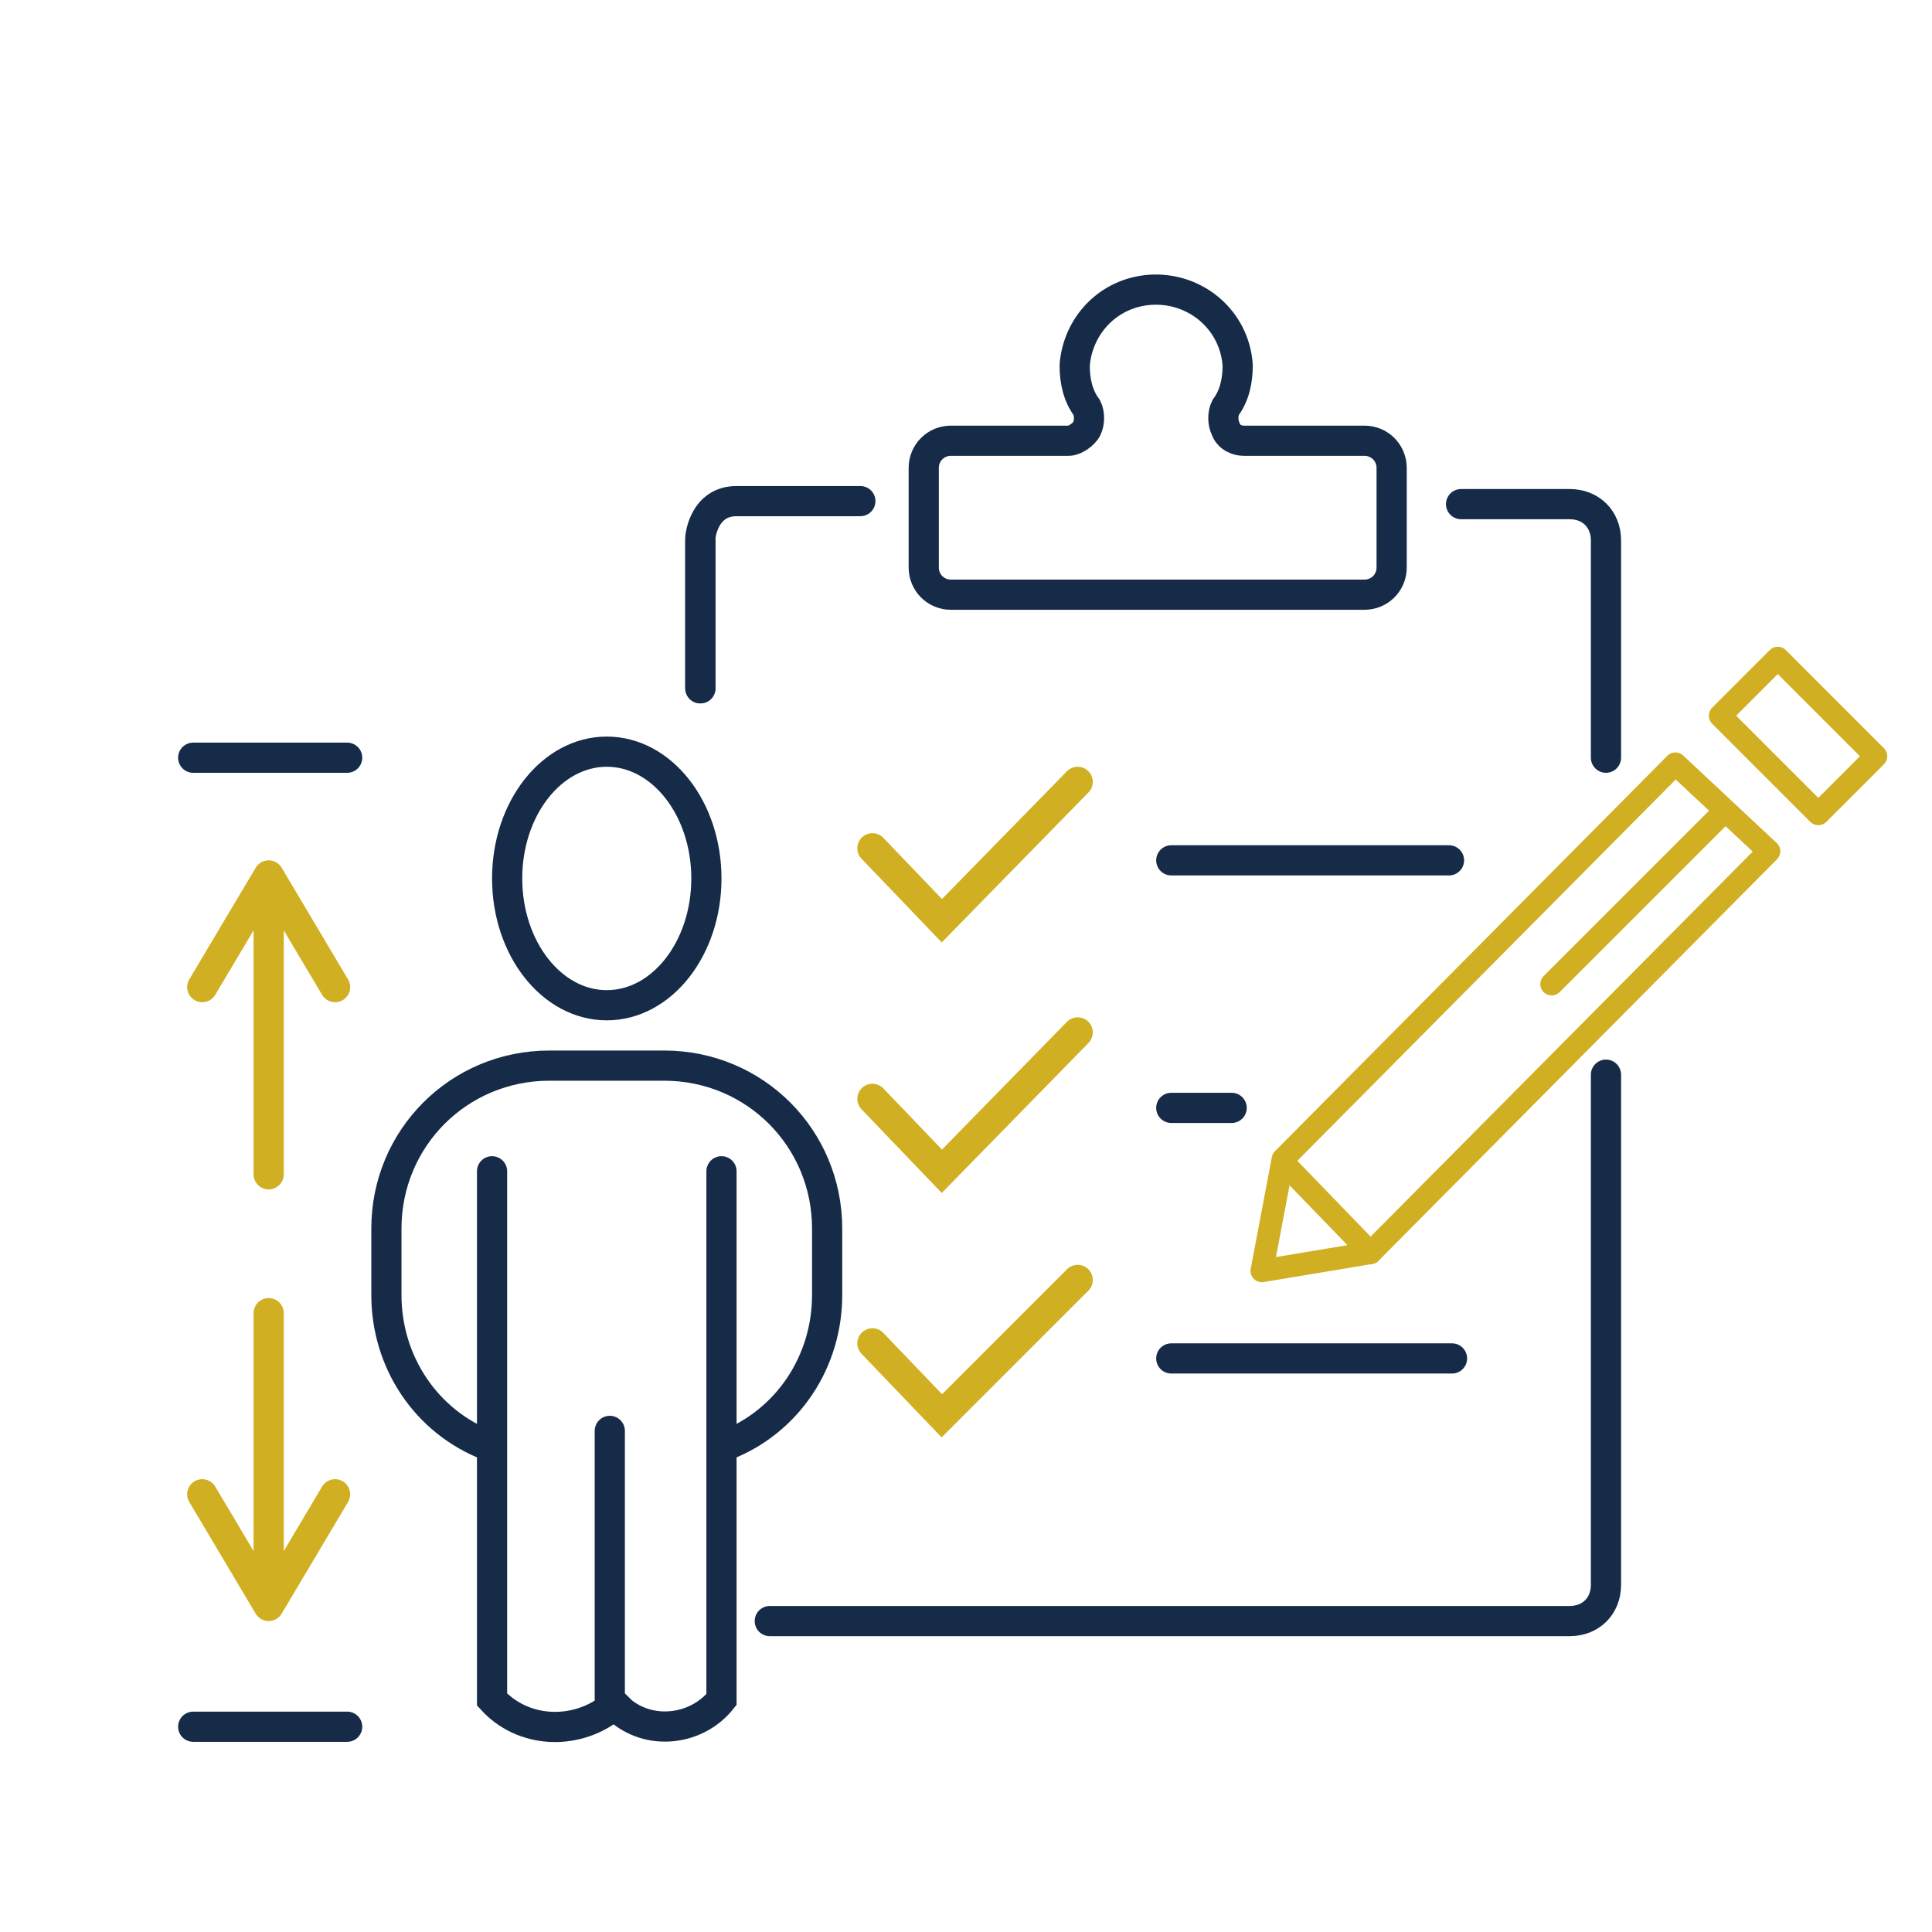 <svg xmlns="http://www.w3.org/2000/svg" xmlns:xlink="http://www.w3.org/1999/xlink" id="Layer_1" x="0px" y="0px" viewBox="0 0 64 64" style="enable-background:new 0 0 64 64;" xml:space="preserve"> <style type="text/css"> .st0{fill:none;stroke:#162B48;stroke-miterlimit:10;} .st1{fill:none;stroke:#162B48;stroke-linecap:round;} .st2{fill:none;stroke:#D1AF22;stroke-linecap:round;stroke-linejoin:round;} .st3{fill:none;stroke:#D1AF22;stroke-linecap:round;} .st4{fill:none;stroke:#162B48;stroke-linecap:round;stroke-linejoin:round;} .st5{fill:none;stroke:#D1AF22;stroke-width:0.75;stroke-linecap:round;stroke-linejoin:round;} </style> <path class="st0" d="M31.5,14.6c-0.5,0-0.9,0.4-0.9,0.9v3.3c0,0.5,0.4,0.9,0.9,0.9h13.7c0.5,0,0.9-0.4,0.9-0.9v-3.3 c0-0.5-0.4-0.9-0.9-0.9h-4c-0.2,0-0.5-0.1-0.6-0.4c-0.1-0.2-0.1-0.5,0-0.7c0.3-0.4,0.4-0.9,0.4-1.4c-0.1-1.5-1.4-2.6-2.9-2.5 c-1.4,0.1-2.4,1.2-2.5,2.5c0,0.5,0.1,1,0.4,1.4c0.1,0.2,0.1,0.5,0,0.7c-0.1,0.2-0.4,0.4-0.6,0.4H31.5z"></path> <line class="st1" x1="11.5" y1="25.1" x2="6.4" y2="25.1"></line> <polyline class="st2" points="11.1,49.5 8.9,53.2 6.7,49.5 "></polyline> <polyline class="st2" points="6.7,32.7 8.9,29 11.1,32.7 "></polyline> <line class="st1" x1="11.5" y1="57.2" x2="6.4" y2="57.2"></line> <ellipse class="st1" cx="20.1" cy="29.1" rx="3.3" ry="4.2"></ellipse> <polyline class="st3" points="28.9,28.1 31.2,30.5 35.7,25.9 "></polyline> <polyline class="st3" points="28.9,36.4 31.2,38.8 35.7,34.2 "></polyline> <polyline class="st3" points="28.9,44.5 31.2,46.9 35.7,42.4 "></polyline> <line class="st1" x1="38.8" y1="28.5" x2="48" y2="28.5"></line> <line class="st3" x1="8.9" y1="38.9" x2="8.9" y2="29.7"></line> <line class="st3" x1="8.9" y1="52.7" x2="8.9" y2="43.5"></line> <line class="st1" x1="38.8" y1="36.7" x2="40.8" y2="36.7"></line> <line class="st1" x1="38.8" y1="45" x2="48.1" y2="45"></line> <path class="st1" d="M16.3,38.8v17.5c1,1.1,2.7,1.2,3.9,0.3v-9.2"></path> <path class="st1" d="M23.9,38.8v17.5c-0.8,1-2.3,1.2-3.3,0.4c-0.1-0.1-0.1-0.1-0.2-0.2"></path> <path class="st0" d="M16.2,47.9c-2.1-0.8-3.4-2.8-3.4-5v-2.2c0-3,2.4-5.4,5.4-5.4h3.8c3,0,5.4,2.4,5.4,5.4v2.2c0,2.2-1.3,4.2-3.4,5"></path> <line class="st4" x1="23.2" y1="22.8" x2="23.2" y2="17.9"></line> <path class="st4" d="M23.2,22.8v-5c0,0,0.1-1.2,1.2-1.2h4.1"></path> <path class="st4" d="M53.2,25.1v-7.2c0-0.7-0.5-1.2-1.2-1.2h-3.6"></path> <path class="st4" d="M53.2,35.6v16.9c0,0.7-0.5,1.2-1.2,1.2H25.5"></path> <polygon class="st5" points="42.5,38.4 41.8,42.1 45.4,41.5 58.6,28.2 55.5,25.3 "></polygon> <line class="st5" x1="42.5" y1="38.5" x2="45.4" y2="41.5"></line> <line class="st5" x1="57.1" y1="26.9" x2="51.4" y2="32.6"></line> <rect x="58.2" y="22.1" transform="matrix(0.707 -0.707 0.707 0.707 0.21 49.231)" class="st5" width="2.7" height="4.6"></rect> </svg>